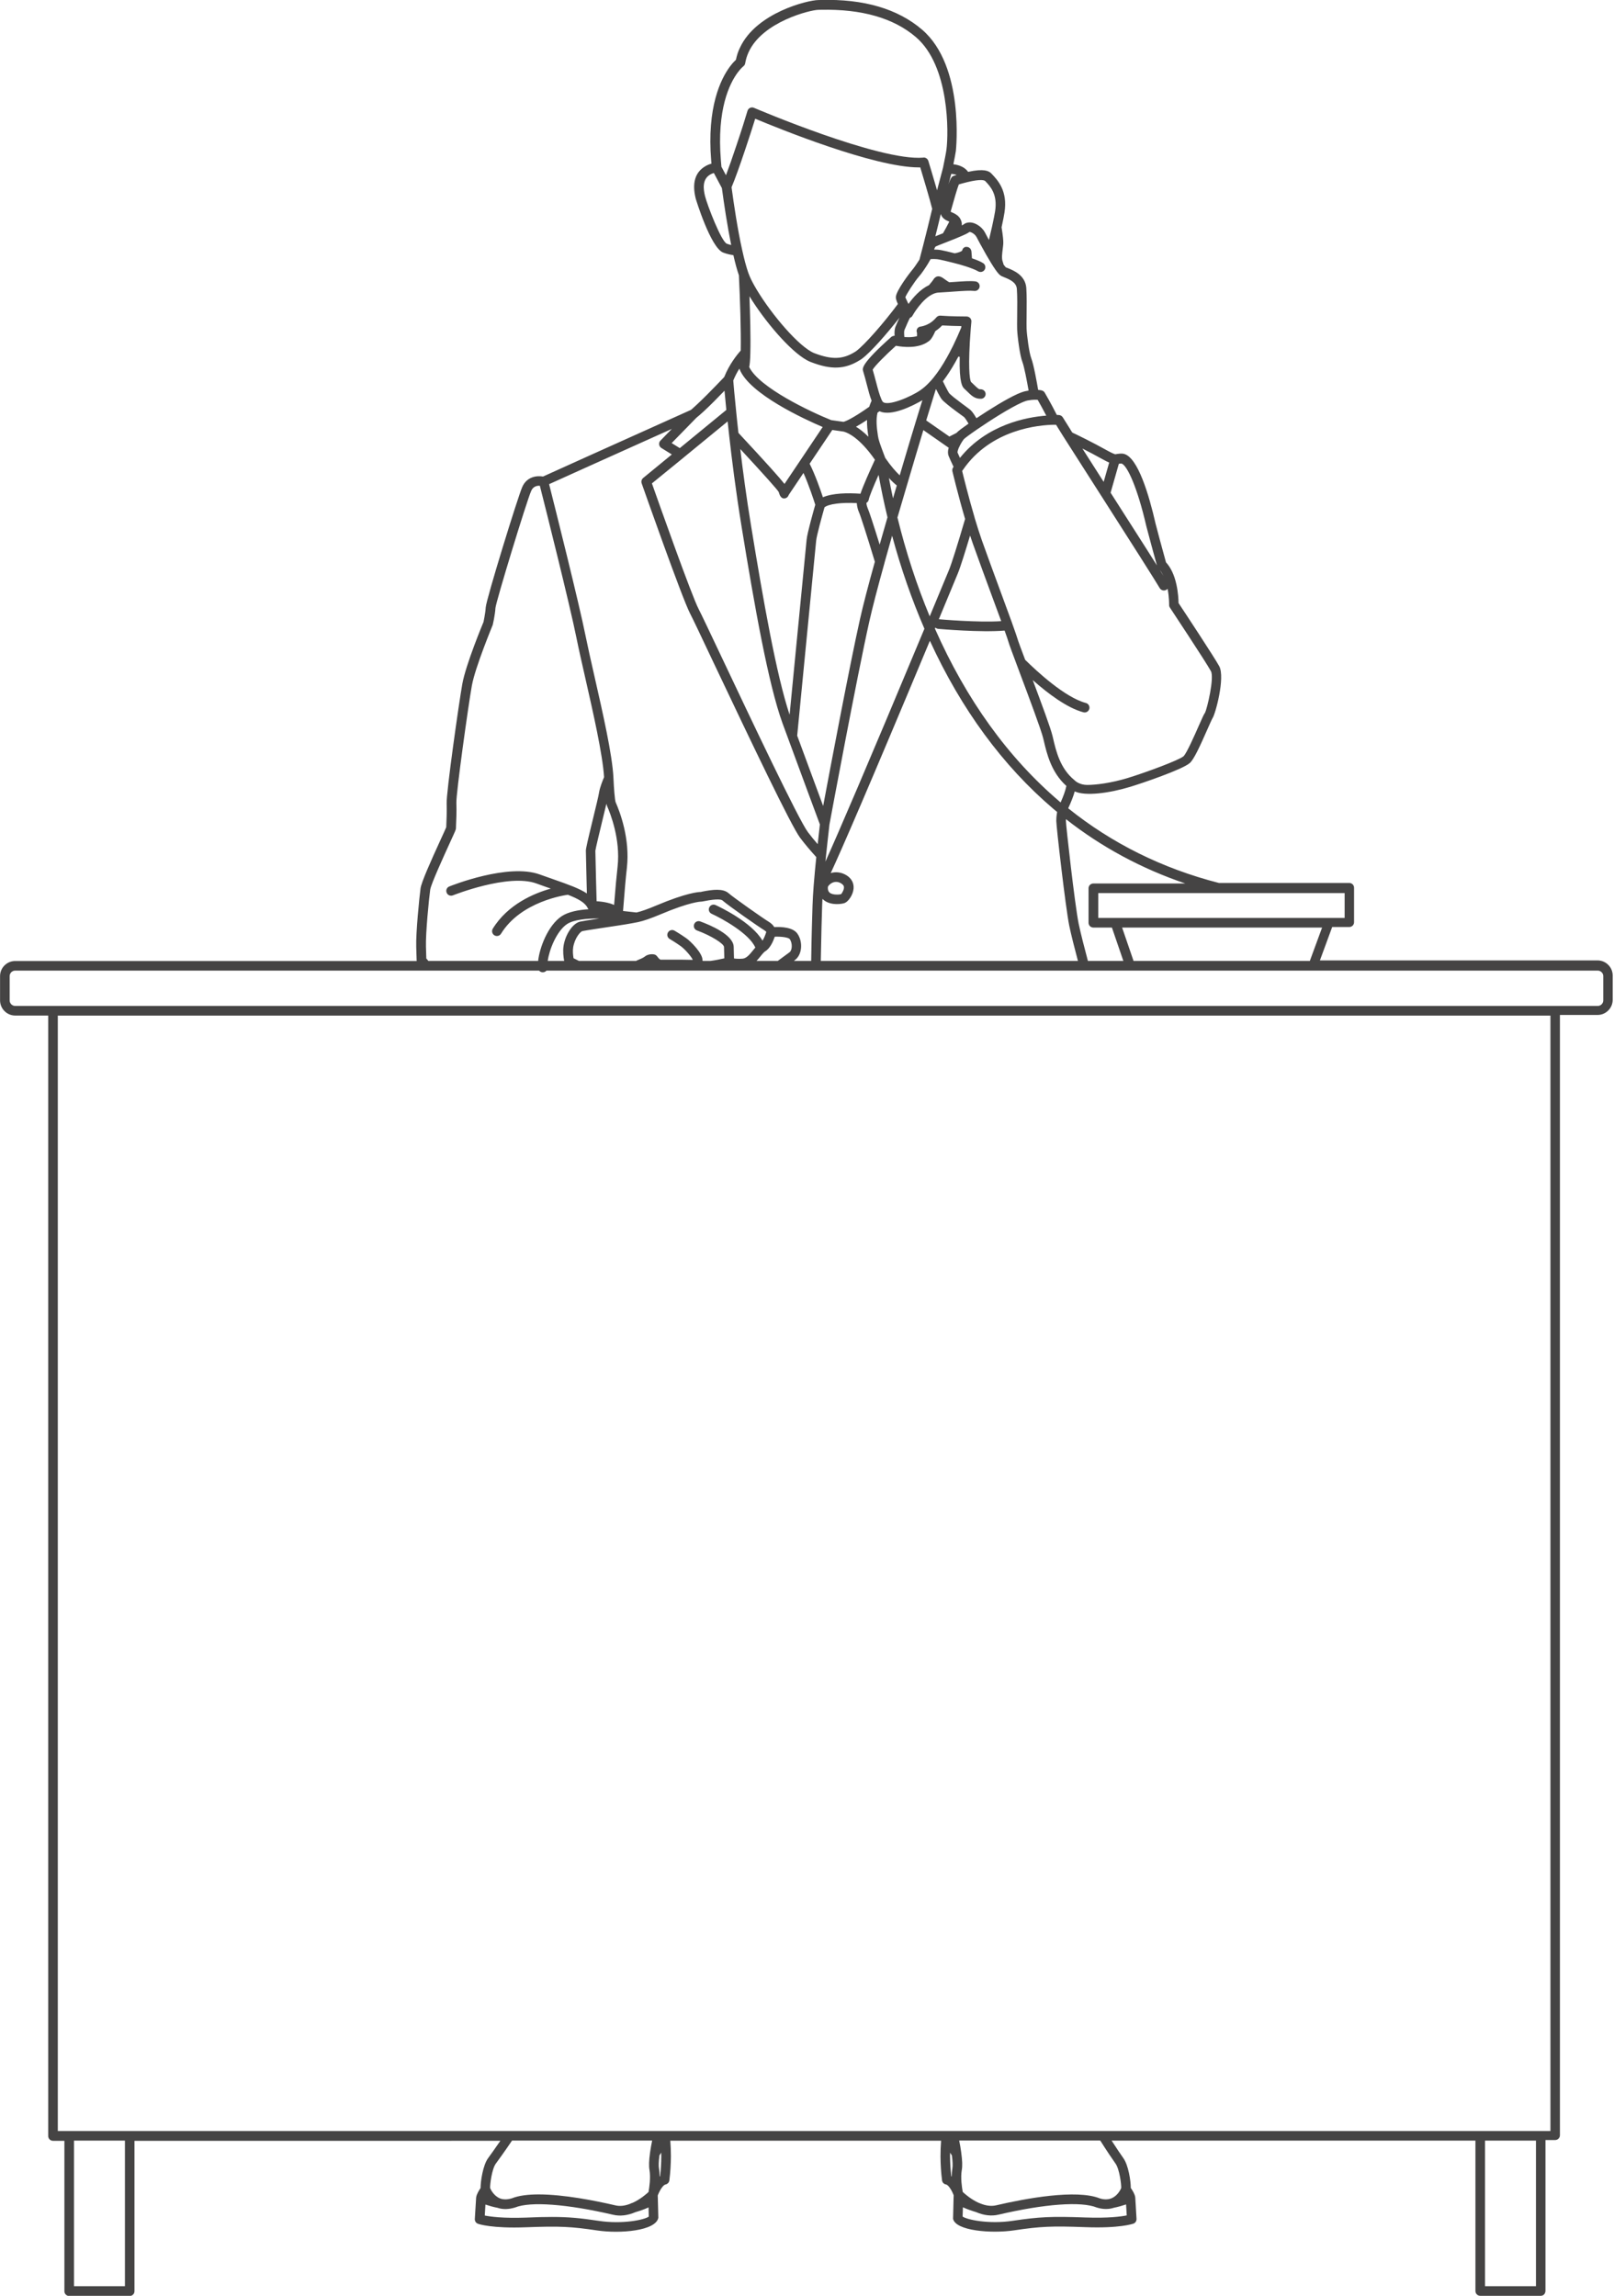 <?xml version="1.0" encoding="utf-8"?>
<!-- Generator: Adobe Illustrator 24.3.0, SVG Export Plug-In . SVG Version: 6.00 Build 0)  -->
<svg class="svg_flow_ico1" version="1.1" id="レイヤー_1" xmlns="http://www.w3.org/2000/svg" xmlns:xlink="http://www.w3.org/1999/xlink" x="0px"
	 y="0px" viewBox="0 0 272.21 387.16" style="enable-background:new 0 0 272.21 387.16;" xml:space="preserve">
<style type="text/css">
	.st0{fill:#454444;}
</style>
<g id="path_11_">
	<path class="st0" d="M259.86,387.16h-10.21c-0.45,0-0.81-0.36-0.81-0.81v-25.36h-61.36c0.85,1.32,1.62,2.45,1.97,2.94
		c0.87,1.2,1.27,3.89,1.26,5.04c0.31,0.44,0.69,1.07,0.75,1.56c0,0.03,0,0.05,0.01,0.08l0.21,3.57c0.02,0.36-0.19,0.69-0.53,0.81
		c-0.09,0.03-2.3,0.82-8.16,0.59c-5.63-0.21-7.53-0.12-11.95,0.54c-3.83,0.57-9.88,0.09-10.3-1.95l0.08-3.35c0,0,0,0,0-0.01
		l0.02-0.6c-0.3-0.83-0.89-1.76-1.3-1.83c-0.35-0.06-0.62-0.34-0.66-0.7c-0.17-1.32-0.25-2.67-0.26-4.02c0-0.89,0.03-1.78,0.1-2.66
		h-45.67c0.07,0.86,0.1,1.76,0.1,2.66c-0.01,1.35-0.09,2.7-0.26,4.03c-0.04,0.35-0.31,0.63-0.66,0.7c-0.31,0.06-0.85,0.71-1.3,1.84
		l0.02,0.59c0,0,0,0,0,0.01l0.08,3.17c-0.42,2.22-6.47,2.71-10.31,2.14c-4.42-0.66-6.32-0.75-11.95-0.54
		c-5.86,0.23-8.07-0.55-8.16-0.59c-0.34-0.12-0.55-0.45-0.53-0.81l0.22-3.58c0-0.04,0.01-0.09,0.02-0.13
		c0.09-0.49,0.44-1.08,0.73-1.5c0-1.15,0.4-3.84,1.26-5.03c0.34-0.46,1.15-1.59,2.08-2.94H22.68v25.36c0,0.45-0.36,0.81-0.81,0.81
		H11.67c-0.45,0-0.81-0.36-0.81-0.81v-25.36H8.94c-0.45,0-0.81-0.36-0.81-0.81V171.26H2.57c-1.41,0-2.56-1.15-2.56-2.56v-4.09
		c0-1.41,1.15-2.55,2.56-2.55h67.71c0-0.03-0.01-0.07-0.01-0.1l-0.07-2.27c-0.08-2.37,0.53-8.41,0.73-9.89
		c0.16-1.08,1.71-4.54,3.42-8.28c0.45-0.98,0.8-1.74,0.91-2.02l0.01-0.27c0.03-0.73,0.11-2.43,0.06-3.73
		c-0.08-1.79,2.08-17.06,2.65-20.2c0.59-3.25,3.42-10.06,3.57-10.42l0,0c-0.01,0,0.31-1.4,0.37-2.45c0.09-1.38,5.41-18.61,6.16-20.3
		c0.77-1.77,2.48-1.95,3.51-1.77c0.91-0.42,3.74-1.69,7.19-3.25l10.25-4.61c4.04-1.81,7.24-3.25,7.51-3.38c0.01,0,0.01,0,0.01-0.01
		c0.47-0.4,1.44-1.29,2.7-2.55c1.07-1.07,2.12-2.17,2.81-2.89l0.09-0.1c0.83-2.11,2.16-3.76,2.78-4.46
		c0.06-3.31-0.12-8.81-0.31-12.68c-0.32-0.93-0.63-2.06-0.93-3.4c-0.5-0.07-1.1-0.2-1.71-0.43c-2.13-0.8-4.63-9.05-4.65-9.13
		c-0.64-2.61-0.09-4.42,1.61-5.43c0.34-0.2,0.7-0.35,1.05-0.44l-0.04-0.46c-0.76-9.11,1.64-13.86,3.14-15.89
		c0.43-0.58,0.8-0.95,1.03-1.17c0.14-0.7,0.35-1.36,0.64-1.96l0,0c0.01-0.02,0.02-0.04,0.03-0.06c2.75-5.95,11.53-8.05,13.21-8.05
		l0.42-0.01c7.26-0.21,13,1.5,17.07,4.98c7.24,6.17,5.74,20.34,5.72,20.48c-0.07,0.46-0.22,1.27-0.42,2.24
		c1.13,0.14,1.98,0.57,2.49,1.28c2.67-0.58,3.49-0.16,3.91,0.27c1.06,1.11,2.8,2.91,2.22,6.59c-0.07,0.49-0.24,1.35-0.49,2.49
		c0.22,1.36,0.32,2.29,0.29,2.76c-0.02,0.29-0.06,0.6-0.1,0.92c-0.09,0.72-0.2,1.54-0.01,2.08c0.06,0.16,0.11,0.33,0.16,0.53
		c0.27,0.37,0.37,0.46,0.39,0.47c0.04,0.01,0.17,0.06,0.31,0.12c0.96,0.39,2.96,1.19,3.13,3.34c0.09,1.26,0.07,3.21,0.05,4.78
		c-0.01,0.91-0.02,1.69,0,2.1c0.04,1.11,0.44,4.12,0.79,5c0.41,1.05,0.96,4.14,1.16,5.32c0.35,0.03,0.56,0.08,0.6,0.09
		c0.21,0.05,0.4,0.19,0.51,0.38c0.05,0.08,1.15,1.98,1.9,3.49c0.02,0.03,0.04,0.06,0.05,0.09c0.03,0.06,0.06,0.11,0.08,0.17
		c0.2,0.01,0.33,0.01,0.37,0.02c0.25,0.02,0.49,0.15,0.64,0.38l1.27,2.03c0.01,0.02,0.02,0.04,0.03,0.06c0,0.01,0.01,0.02,0.01,0.02
		l0.3,0.47c0.73,0.34,3.21,1.53,5.99,3.08c0.66,0.36,1.04,0.52,1.23,0.58c0.7-0.12,1.17-0.17,1.55-0.05
		c2.29,0.67,4.14,6.78,5.28,11.78c0.14,0.61,1.17,4.4,1.75,6.49c0.81,0.88,1.4,2.13,1.75,3.71c0.31,1.38,0.36,2.63,0.37,3.16
		c0.93,1.4,6.07,9.19,6.86,10.65c1.03,1.91-0.66,8.13-1.14,8.78c-0.1,0.15-0.49,1.05-0.84,1.83c-1.26,2.86-2.28,5.1-2.99,5.72
		c-1.25,1.1-8.16,3.44-10.01,4c-3.62,1.1-7.61,1.61-9.39,0.78c-0.22,0.79-0.58,1.72-1.1,2.85c7.37,5.92,15.91,10.16,25.41,12.59
		h21.99c0.45,0,0.81,0.36,0.81,0.81v5.81c0,0.45-0.36,0.81-0.81,0.81h-2.88l-2.07,5.63h46.82c1.41,0,2.56,1.15,2.56,2.55v4.09
		c0,1.41-1.15,2.56-2.56,2.56h-6.34v188.92c0,0.45-0.36,0.81-0.81,0.81h-1.63v25.36C260.67,386.8,260.31,387.16,259.86,387.16z
		 M250.46,385.54h8.59v-24.55h-8.59V385.54z M12.48,385.54h8.59v-24.55h-8.59V385.54z M162.35,373.79c0.69,0.53,4.42,1.33,8.45,0.72
		c4.5-0.67,6.56-0.77,12.26-0.56c3.87,0.14,6.03-0.16,6.97-0.35l-0.11-1.85c-0.6,0.2-1.37,0.43-2.05,0.56
		c-0.89,0.29-1.86,0.28-2.9-0.04c-2.63-1.07-8.81-0.61-16.59,1.21c-1.17,0.27-2.44,0.13-3.76-0.44c-0.58-0.17-1.44-0.45-2.22-0.81
		L162.35,373.79z M93.09,373.86c2.81,0,4.76,0.19,7.89,0.66c4.03,0.61,7.76-0.19,8.44-0.72l-0.04-1.55
		c-0.75,0.35-1.58,0.62-2.14,0.78c-0.01,0-0.03,0.01-0.04,0.01c-1.35,0.58-2.62,0.73-3.8,0.45c-7.78-1.81-13.95-2.27-16.51-1.23
		c-1.11,0.34-2.09,0.36-2.97,0.06c-0.68-0.12-1.45-0.35-2.05-0.55l-0.11,1.85c0.94,0.19,3.1,0.49,6.97,0.35
		C90.45,373.89,91.85,373.86,93.09,373.86z M90.85,370.06c4.21,0,9.52,1.05,12.91,1.84c0.77,0.19,1.62,0.1,2.55-0.27
		c0.06-0.04,0.12-0.07,0.19-0.09c0.01,0,0.1-0.03,0.15-0.05c0.01,0,0.03-0.01,0.04-0.01c1.29-0.58,2.32-1.48,2.69-1.83
		c0.13-0.77,0.38-2.4,0.16-3.7c-0.12-0.66-0.09-1.63,0.09-2.89c0-0.01,0-0.02,0-0.03c0.1-0.71,0.23-1.42,0.36-2.05H86.36
		c-1.19,1.76-2.32,3.32-2.74,3.89c-0.67,0.92-0.99,3.52-0.96,4.12c0.12,0.28,0.65,1.36,1.71,1.76c0.01,0,0.01,0.01,0.02,0.01
		c0.55,0.19,1.21,0.18,1.93-0.04C87.49,370.25,89.08,370.06,90.85,370.06z M165.08,371.49c0.04,0.01,0.08,0.02,0.12,0.04
		c1.01,0.44,1.96,0.56,2.8,0.37c4.83-1.13,13.53-2.77,17.51-1.16c0.65,0.2,1.3,0.21,1.86,0.01c0.01,0,0.01,0,0.02-0.01
		c1.03-0.38,1.55-1.39,1.71-1.75c0.03-0.59-0.29-3.2-0.96-4.13c-0.44-0.61-1.5-2.18-2.58-3.89h-23.79c0.13,0.63,0.26,1.34,0.35,2.05
		c0,0.01,0,0.02,0,0.03c0.18,1.26,0.21,2.24,0.09,2.89c-0.23,1.31,0.03,2.98,0.16,3.7C162.78,370.03,163.81,370.92,165.08,371.49z
		 M160.43,366.99c0.03,0.01,0.06,0.03,0.08,0.05c0.01-0.46,0.04-0.92,0.11-1.36c0.08-0.45,0.05-1.23-0.08-2.2
		c-0.1-0.15-0.21-0.3-0.3-0.46c0,0.21-0.01,0.42-0.01,0.63C160.25,364.77,160.31,365.89,160.43,366.99z M111.22,363.48
		c-0.13,0.98-0.16,1.75-0.08,2.2c0.08,0.44,0.11,0.91,0.12,1.36c0.03-0.02,0.05-0.03,0.08-0.05c0.12-1.11,0.19-2.23,0.19-3.35
		c0-0.21,0-0.42-0.01-0.63C111.43,363.17,111.32,363.33,111.22,363.48z M259.86,359.37h1.63v-188.1H9.75v188.1h76.18
		c0.01,0,0.01,0,0.02,0h25.04c0.01,0,0.02,0,0.03,0h0.87c0.01,0,0.02,0,0.04,0h0.22c0.01,0,0.01,0,0.02,0h47.43
		c0.01,0,0.01,0,0.02,0h0.23c0.01,0,0.03,0,0.04,0h0.88c0.01,0,0.02,0,0.03,0h25.21c0.01,0,0.02,0,0.03,0H259.86z M262.3,169.64
		h7.16c0.52,0,0.94-0.42,0.94-0.94v-4.09c0-0.51-0.42-0.93-0.94-0.93h-47.96c-0.01,0-0.02,0-0.04,0h-30.84c-0.01,0-0.02,0-0.04,0
		h-7.7c-0.01,0-0.02,0-0.03,0H92.17c-0.09,0.1-0.2,0.18-0.33,0.23c-0.34,0.11-0.71,0.03-0.91-0.23H2.57c-0.52,0-0.94,0.42-0.94,0.93
		v4.09c0,0.52,0.42,0.94,0.94,0.94H262.3z M191.18,162.05h29.73l2.07-5.63h-33.73L191.18,162.05z M183.48,162.05h5.98l-1.93-5.63
		h-3.13c-0.45,0-0.81-0.36-0.81-0.81v-5.81c0-0.45,0.36-0.81,0.81-0.81h15.51c-7.38-2.5-14.13-6.14-20.13-10.85
		c-0.01,0.12-0.01,0.21-0.01,0.29c0.01,0.78,1.5,14.13,2.15,17.33C182.25,157.35,182.92,159.95,183.48,162.05z M138.43,162.05h43.37
		c-0.54-2.04-1.16-4.45-1.47-5.97c-0.62-3.06-2.18-16.72-2.18-17.63c0-0.29,0-0.69,0.14-1.52l-0.65-0.54
		c-8.51-7.25-15.51-16.77-20.81-28.33c-10.52,25.19-14.86,35.16-16.72,39.17c0.87-0.26,1.8-0.14,2.63,0.36l0,0
		c0.86,0.52,1.3,1.33,1.22,2.26c-0.09,1.07-0.88,2.19-1.5,2.43c-0.4,0.16-2.21,0.47-3.43-0.42c-0.1-0.08-0.21-0.17-0.32-0.27
		c-0.02,0.39-0.04,0.76-0.05,1.09C138.61,154.26,138.5,157.83,138.43,162.05z M133.9,162.05h2.91c0.06-4.24,0.18-7.84,0.23-9.41
		c0.02-0.9,0.1-2.05,0.19-3.29c0.12-1.55,0.28-3.24,0.44-4.81c-1.07-1.18-1.98-2.27-2.72-3.25c-1.53-2.04-8.11-15.85-14.73-29.81
		c-1.92-4.07-3.44-7.28-3.83-8.01c-1.38-2.65-7.89-21.17-8.17-21.96c-0.11-0.32-0.01-0.68,0.25-0.9l4.84-3.97l-1.76-1.09
		c-0.21-0.13-0.35-0.35-0.38-0.59c-0.03-0.25,0.05-0.49,0.22-0.66l1.92-1.97c-1.08,0.48-2.31,1.04-3.63,1.63l-10.25,4.61
		c-3.08,1.39-5.66,2.55-6.82,3.08c0.89,3.51,5.06,20.12,6.16,25.63c0.37,1.83,0.9,4.18,1.48,6.73c1.41,6.21,3.02,13.25,3.21,17.15
		c0,0.01,0,0.01,0,0.02c0.07,1.68,0.23,3.72,0.37,4.1c0.75,1.7,2.44,6.17,1.9,11.05c-0.19,1.64-0.4,4.03-0.65,7.3l2.27,0.25
		c0.8-0.18,1.92-0.58,3.34-1.18c5.14-2.17,7.15-2.28,7.5-2.28c0,0,0.11-0.03,0.25-0.06c1.75-0.35,3.49-0.56,4.43,0.26
		c0.85,0.75,5.94,4.33,6.79,4.83c0.44,0.27,0.74,0.58,0.92,0.89c1.17-0.06,3.18,0.02,3.92,1.13c0.97,1.41,0.76,3.56-0.42,4.42
		L133.9,162.05z M127.59,162.05h3.58l2-1.47c0.43-0.31,0.53-1.48,0.03-2.2c-0.2-0.29-1.34-0.46-2.53-0.42
		c-0.26,0.76-0.79,2-1.64,2.48c-0.03,0.02-0.08,0.06-0.15,0.12c-0.01,0.01-0.02,0.02-0.03,0.03c-0.2,0.19-0.38,0.42-0.58,0.67
		C128.06,161.51,127.84,161.79,127.59,162.05z M118.57,162.05h1.22c0,0,0,0,0.01,0c0.8-0.1,1.75-0.3,2.36-0.44
		c-0.01-0.43-0.02-1.07-0.05-1.91c-0.02-0.58-2.24-1.94-4.56-2.79c-0.42-0.15-0.64-0.62-0.48-1.04c0.15-0.42,0.62-0.64,1.04-0.48
		c1.67,0.61,5.56,2.25,5.63,4.26c0.03,0.88,0.04,1.54,0.05,1.98c0.31,0.05,0.78,0.09,1.44,0.04c0.68-0.05,1.24-0.75,1.78-1.42
		c0.13-0.16,0.25-0.31,0.38-0.45c-1.01-2.36-5.59-4.89-7.37-5.7c-0.41-0.19-0.59-0.67-0.4-1.07c0.19-0.41,0.66-0.59,1.07-0.4
		c0.68,0.31,6.08,2.86,7.91,6c0.25-0.39,0.49-0.97,0.64-1.48c-0.03-0.03-0.13-0.15-0.37-0.3c-0.84-0.5-6.03-4.12-7.02-5
		c-0.17-0.15-0.8-0.33-3.04,0.11c-0.29,0.06-0.5,0.09-0.57,0.09c-0.07,0-1.83,0.02-6.86,2.15c-1.59,0.67-2.86,1.11-3.77,1.3
		c0,0,0,0,0,0c-0.1,0.02-1.4,0.29-3.29,0.57c-2.31,0.35-5.74,0.86-6.11,0.95c-0.33,0.09-1.28,1.16-1.54,2.73
		c-0.1,0.63-0.03,1.3,0.06,1.84l0.92,0.46l9.63,0c0.06-0.05,0.13-0.08,0.2-0.11c0.45-0.17,1.04-0.44,1.2-0.58
		c0.68-0.58,1.55-0.43,1.64-0.41c0.21,0.04,0.4,0.17,0.52,0.34c0.16,0.24,0.43,0.51,0.55,0.55c0.14,0.01,0.73,0,1.5,0
		c1.19-0.01,2.75-0.01,3.95,0.03c-0.14-0.4-1.23-1.75-2.05-2.33c-0.92-0.65-1.83-1.19-1.84-1.19c-0.39-0.23-0.52-0.72-0.29-1.11
		c0.23-0.39,0.72-0.52,1.11-0.29c0,0,0.98,0.57,1.96,1.26c0.8,0.56,2.75,2.54,2.75,3.68c0,0.04,0,0.07,0,0.11
		C118.5,162.04,118.54,162.04,118.57,162.05z M92.38,162.05h2.77c-0.13-0.7-0.24-1.65-0.1-2.56c0.32-1.95,1.55-3.76,2.75-4.06
		c0.28-0.07,1.47-0.26,3.26-0.53c-1.98-0.03-4.3,0.17-5.45,0.95C93.85,157.05,92.61,160.24,92.38,162.05z M72.25,162.05h18.51
		c0.23-2.18,1.62-5.96,3.95-7.53c1.13-0.76,2.86-1.08,4.55-1.19c-0.04-0.04-0.07-0.08-0.1-0.12c-0.02-0.03-0.04-0.06-0.05-0.1
		c-0.45-0.9-1.57-1.53-3.33-2.22c-0.48,0.06-7.92,1.11-11.28,6.57c-0.23,0.38-0.73,0.5-1.12,0.27c-0.38-0.24-0.5-0.73-0.27-1.12
		c2.53-4.1,6.93-5.96,9.79-6.76c0,0,0,0-0.01,0c-0.74-0.26-1.55-0.54-2.41-0.86c-4.75-1.73-14.01,1.97-14.1,2
		c-0.41,0.16-0.89-0.03-1.05-0.45c-0.17-0.42,0.03-0.89,0.45-1.05c0.4-0.16,9.93-3.96,15.26-2.02c0.86,0.31,1.66,0.59,2.4,0.85
		c2.45,0.86,4.28,1.51,5.54,2.35l-0.06-2.4c-0.05-2.24-0.11-4.52-0.11-4.82c0-0.36,0.28-1.59,1.2-5.37
		c0.45-1.84,0.95-3.92,1.01-4.35c0.13-0.92,0.66-2.2,0.86-2.67c-0.23-3.8-1.85-10.93-3.16-16.69c-0.58-2.56-1.12-4.93-1.49-6.77
		c-1.11-5.54-5.37-22.51-6.18-25.68c-0.45-0.04-1.13,0.09-1.46,0.86c-0.78,1.77-5.91,18.57-6.03,19.75
		c-0.07,1.21-0.44,2.77-0.45,2.83c-0.07,0.2-2.95,7.12-3.52,10.22c-0.59,3.23-2.69,18.29-2.62,19.84c0.06,1.38-0.03,3.13-0.06,3.88
		l-0.01,0.34c0,0.25,0,0.25-1.05,2.54c-1.02,2.24-3.15,6.9-3.29,7.84c-0.22,1.54-0.79,7.42-0.72,9.61l0.06,2L72.25,162.05z
		 M224.16,154.8h2.62v-4.19h-21.26c-0.01,0-0.02,0-0.03,0h-20.26v4.19h2.88c0.01,0,0.02,0,0.04,0h35.98
		C224.13,154.8,224.14,154.8,224.16,154.8z M100.62,151.98c1.34,0.09,2.29,0.33,2.95,0.63c0.22-2.83,0.42-4.95,0.59-6.46
		c0.51-4.61-1.22-8.98-1.77-10.21c-0.04-0.1-0.08-0.23-0.12-0.39c-0.18,0.74-0.41,1.72-0.7,2.91c-0.47,1.95-1.12,4.63-1.16,5.02
		c0,0.26,0.06,2.53,0.11,4.75l0.09,3.34C100.61,151.72,100.61,151.86,100.62,151.98z M141.02,148.72c-0.25,0-0.46,0.06-0.63,0.14
		c-0.48,0.22-0.73,0.58-0.76,0.7c-0.05,0.62,0.16,0.86,0.31,0.99c0.53,0.42,1.65,0.32,1.92,0.24c0.06-0.07,0.5-0.67,0.48-1.17
		c-0.01-0.17-0.07-0.39-0.45-0.63h0C141.58,148.79,141.28,148.72,141.02,148.72z M139.87,139.23l-0.31,2.77
		c-0.08,0.7-0.16,1.5-0.25,2.35c-0.03,0.31-0.06,0.63-0.1,0.95c2.13-4.72,6.74-15.4,16.7-39.27c-2.14-4.94-3.97-10.2-5.45-15.69
		c-0.44,1.55-0.87,3.08-1.28,4.55c0,0.02-0.01,0.04-0.01,0.06c-1.13,4.06-2.04,7.55-2.55,9.83c-2.06,9.18-6.53,33.16-6.73,34.27
		l-0.01,0.07C139.88,139.15,139.88,139.19,139.87,139.23z M109.95,81.52c1.1,3.12,6.68,18.9,7.89,21.21
		c0.4,0.76,1.85,3.82,3.86,8.07c4.86,10.27,12.99,27.45,14.56,29.53c0.47,0.63,1.03,1.31,1.65,2.03c0.02-0.18,0.04-0.36,0.06-0.54
		l0.31-2.79c-0.48-1.28-3.24-8.73-5.39-14.58c0-0.01-0.01-0.02-0.01-0.03l-0.9-2.44c-2.38-6.54-4.73-19.78-6.9-33.12
		c-0.99-6.06-1.69-11.73-2.1-15.41c-0.1-0.84-0.18-1.63-0.26-2.38l-7.45,6.11c-0.01,0.01-0.02,0.02-0.03,0.03L109.95,81.52z
		 M134.45,124.06c1.5,4.09,3.29,8.91,4.38,11.86c1.3-6.95,4.54-24.06,6.21-31.5c0.51-2.29,1.38-5.64,2.51-9.69
		c-1.43-4.72-2.42-7.78-2.7-8.41c-0.18-0.4-0.3-0.9-0.35-1.48c-2.65-0.13-4.71,0.14-5.44,0.71c-0.41,1.44-1.32,4.72-1.41,5.63
		c-0.06,0.6-0.88,9.05-1.73,17.75L134.45,124.06z M157.68,106.01c5.28,11.96,12.34,21.77,21,29.14l0.2,0.17
		c0.4-0.9,0.8-1.92,0.97-2.78c-2.56-2.29-3.31-5.49-3.81-7.63l-0.11-0.45c-0.3-1.28-2.38-6.84-3.9-10.89
		c-1.18-3.16-1.86-4.96-1.98-5.42c-0.06-0.24-0.29-0.89-0.62-1.81c-4,0.34-10.88-0.26-11.19-0.29c-0.19-0.02-0.36-0.1-0.49-0.22
		L157.68,106.01z M181.3,131.65c0.05,0.05,0.79,0.72,2.06,0.72c1.45,0,4-0.31,6.84-1.17c3.1-0.95,8.66-3.01,9.41-3.67
		c0.5-0.44,1.91-3.63,2.58-5.16c0.64-1.45,0.86-1.93,1.03-2.15c0.38-0.71,1.6-5.95,1.01-7.03c-0.81-1.51-6.86-10.63-6.92-10.73
		c-0.09-0.14-0.14-0.3-0.13-0.47c0-0.01,0.02-1.26-0.26-2.7c-0.06,0.07-0.13,0.13-0.22,0.18c-0.39,0.22-0.88,0.09-1.11-0.3
		c-0.24-0.42-1.51-2.45-3.49-5.57c-1.75-2.75-3.95-6.2-6.11-9.58l-0.24-0.38c0,0,0-0.01-0.01-0.01h0l-6.1-9.55
		c0-0.01-0.01-0.01-0.01-0.02l-0.43-0.67c-0.01-0.02-0.02-0.04-0.03-0.06c-0.01-0.01-0.02-0.03-0.03-0.04l-1.03-1.66
		c-0.1,0-0.21,0-0.34,0c-0.01,0-0.03,0-0.04,0c-2.42,0.04-10.59,0.7-15.32,7.6c-0.05,0.07-0.1,0.13-0.14,0.19
		c0.26,1.06,1.1,4.46,2.1,7.85c0.01,0.02,0.01,0.04,0.01,0.06c0.39,1.3,0.8,2.6,1.21,3.77c0.82,2.32,2.12,5.85,3.3,9.05
		c0.69,1.87,1.34,3.64,1.83,4.99c0,0.01,0.01,0.02,0.01,0.04c0.48,1.35,0.79,2.23,0.87,2.52c0.08,0.31,0.62,1.77,1.3,3.57
		c2,1.97,6.73,6.35,10.24,7.28c0.43,0.11,0.69,0.56,0.58,0.99c-0.12,0.44-0.56,0.69-0.99,0.58c-2.76-0.73-6.01-3.18-8.55-5.43
		c1.47,3.93,3.04,8.17,3.32,9.37l0.11,0.46c0.5,2.15,1.19,5.09,3.61,7.05C181.26,131.6,181.28,131.63,181.3,131.65z M124.85,75.72
		c0.42,3.51,1.02,8.07,1.81,12.88c2.07,12.67,4.28,25.24,6.51,31.93l1.14-11.75c0.85-8.7,1.67-17.16,1.73-17.76
		c0.11-1.16,1.16-4.85,1.46-5.9c-0.24-0.75-1.05-3.26-1.99-5.36l-2.48,3.69c-0.09,0.27-0.29,0.5-0.55,0.57
		c-0.76,0.2-0.99-0.53-1.15-1.06C131.08,82.54,128.9,80.09,124.85,75.72z M158.34,104.43c0.02,0,0.03,0,0.05,0
		c0.07,0.01,6.56,0.58,10.47,0.32c-0.44-1.21-0.95-2.58-1.48-4.01c-1.18-3.22-2.49-6.75-3.31-9.08c-0.15-0.44-0.31-0.89-0.46-1.35
		c-0.75,2.51-1.63,5.33-2.05,6.35c-0.16,0.4-1.07,2.59-2.43,5.86L158.34,104.43z M151.36,87.27c1.43,5.83,3.26,11.43,5.44,16.67
		l0.85-2.04c1.35-3.26,2.26-5.44,2.43-5.85c0.4-0.97,1.38-4.06,2.69-8.53c-1.19-4.03-2.13-8-2.14-8.04
		c-0.05-0.21-0.01-0.44,0.1-0.62c0.03-0.05,0.06-0.09,0.09-0.14l-0.07-0.15c-0.31-0.66-0.63-1.35-0.76-1.68
		c-0.15-0.37-0.15-0.83,0.01-1.39l-0.38-0.26c-0.01-0.01-0.02-0.01-0.03-0.02l-3.86-2.69c-0.73,2.41-1.7,5.67-2.75,9.24
		c0,0.01-0.01,0.02-0.01,0.03L151.36,87.27z M195.63,96.16c0.21,0.34,0.42,0.67,0.6,0.96C196.05,96.75,195.85,96.43,195.63,96.16z
		 M187.31,83.09c2.24,3.51,4.42,6.92,6.16,9.65c0.47,0.74,1.07,1.69,1.65,2.61c-0.27-0.99-1.6-5.84-1.78-6.59
		c-1.51-6.58-3.25-10.31-4.19-10.59c-0.08-0.02-0.28,0.02-0.45,0.04L187.31,83.09z M146.12,84.81c0.04,0.41,0.13,0.67,0.2,0.84
		c0.27,0.6,0.95,2.68,2.04,6.19c0.43-1.51,0.87-3.06,1.32-4.6c-0.57-2.38-1.08-4.77-1.5-7.16c-0.96,2.15-1.58,3.7-1.66,4.18
		C146.47,84.5,146.32,84.7,146.12,84.81z M149.92,80.61c0.21,1.14,0.44,2.29,0.69,3.43l0.64-2.17
		C150.81,81.52,150.37,81.1,149.92,80.61z M136.55,78.2c0.94,1.88,1.79,4.31,2.24,5.66c1.61-0.71,4.19-0.75,6.33-0.6
		c0.45-1.33,1.5-3.69,2.44-5.73c-2.61-3.74-4.58-4.54-5.16-4.71l-0.02-0.01c-0.04-0.01-0.09-0.02-0.13-0.03l-1.88-0.27L136.55,78.2z
		 M124.54,73c4.98,5.35,6.96,7.58,7.77,8.61l2.62-3.9c0-0.01,0.01-0.02,0.02-0.03l3.8-5.67c-3.02-1.29-12.35-5.55-14.01-9.74
		c0,0,0,0,0,0c-0.02-0.04-0.03-0.08-0.04-0.11c-0.37,0.59-0.73,1.27-1.03,2.01c0.05,0.67,0.21,2.55,0.49,5.22c0,0.01,0,0.01,0,0.02
		C124.27,70.49,124.39,71.7,124.54,73z M182.55,75.64l3.59,5.62l0.93-3.25c-0.29-0.13-0.62-0.29-1-0.5
		C184.78,76.79,183.56,76.15,182.55,75.64z M149.3,77.22c0.96,1.4,1.79,2.32,2.44,2.94c1.08-3.67,2.06-6.92,2.74-9.15
		c0-0.01,0.01-0.02,0.01-0.03c0.22-0.75,0.65-2.11,1.08-3.49c-1.48,0.86-5.22,2.81-7.23,1.86c-0.11,0.08-0.22,0.16-0.34,0.24
		c-0.27,1.14-0.17,2.36,0.07,3.92c0.1,0.7,0.39,1.46,0.86,2.73L149.3,77.22z M161.7,75.52c-0.24,0.58-0.21,0.79-0.21,0.79
		c0.08,0.18,0.23,0.52,0.41,0.91c4.53-5.64,11.25-6.88,14.56-7.13c-0.52-1.01-1.14-2.12-1.45-2.66c-0.14-0.02-0.34-0.02-0.56-0.02
		c-0.3,0.01-0.66,0.04-1.07,0.12c-0.16,0.02-0.46,0.1-1.08,0.37c-1.94,0.87-5.21,2.94-7.41,4.45c-0.01,0-0.01,0.01-0.02,0.01
		c-1.44,0.99-2.18,1.56-2.31,1.7c-0.28,0.36-0.61,0.9-0.84,1.44C161.7,75.5,161.7,75.51,161.7,75.52z M113.28,74.72l1.37,0.85
		l7.85-6.44c-0.13-1.3-0.23-2.39-0.31-3.24c-0.54,0.56-1.16,1.2-1.78,1.82c-1.28,1.28-2.28,2.2-2.96,2.74L113.28,74.72z
		 M144.37,71.96c0.6,0.37,1.31,0.91,2.09,1.69c-0.16-1.04-0.26-1.96-0.23-2.83C145.47,71.32,144.87,71.69,144.37,71.96z
		 M156.21,70.9l3.91,2.72l1.21-0.62c0.01-0.01,0.02-0.02,0.03-0.03c0.21-0.26,1.17-0.96,1.99-1.53c-0.54-0.93-0.76-1.11-0.77-1.12
		l-0.24-0.17c-0.57-0.42-1.67-1.21-2.48-1.87c-0.6-0.49-0.9-0.77-1.07-1c-0.13-0.18-0.36-0.54-0.92-1.65
		c-0.02,0.02-0.03,0.03-0.05,0.05l-0.43,1.38C156.98,68.43,156.51,69.9,156.21,70.9z M140.19,70.85l2.07,0.29
		c0.37-0.1,1.5-0.54,4.34-2.54c0.11-0.34,0.24-0.68,0.4-1.03c-0.3-0.76-0.54-1.68-0.81-2.73c-0.18-0.71-0.38-1.47-0.62-2.25
		c-0.14-0.45-0.37-1.21,4.76-5.78c0.15-0.13,0.4-0.18,0.55-0.2c-0.04-0.58-0.02-1.13,0.18-1.59c0.24-0.57,0.45-1.05,0.64-1.44
		c-2.18,2.78-4.85,5.82-6.33,6.92c-0.02,0.01-0.04,0.03-0.06,0.04c-0.1,0.08-0.2,0.14-0.29,0.19c-2.49,1.56-4.81,1.66-8.23,0.34
		c-0.2-0.07-0.42-0.17-0.65-0.3c-0.02-0.01-0.04-0.02-0.06-0.03c-2.9-1.6-7.14-6.64-9.68-10.78c0.11,2.91,0.22,6.86,0.15,9.48
		c0,0.03,0,0.05,0,0.08c-0.03,1.32-0.11,1.99-0.19,2.38C128.05,65.38,136.77,69.48,140.19,70.85z M159.02,64.3
		c0.74,1.5,0.99,1.91,1.07,2.02c0.03,0.04,0.18,0.2,0.79,0.7c0.79,0.63,1.86,1.41,2.41,1.82l0.25,0.19c0.22,0.16,0.55,0.49,1.14,1.5
		c2.28-1.53,5.11-3.28,6.95-4.1c0.62-0.27,1.09-0.43,1.46-0.49c0.13-0.03,0.26-0.05,0.39-0.07c-0.29-1.67-0.75-4.05-1.03-4.78
		c-0.46-1.15-0.86-4.45-0.9-5.53c-0.02-0.43-0.01-1.24,0-2.19c0.02-1.54,0.04-3.46-0.05-4.64c-0.08-1.06-1.05-1.54-2.12-1.97
		c-0.18-0.07-0.33-0.13-0.45-0.19c-0.3-0.14-0.59-0.44-1.05-1.1c-0.01-0.02-0.03-0.04-0.04-0.06c-0.43-0.62-0.96-1.49-1.45-2.35
		c0,0,0-0.01-0.01-0.01c-0.77-1.35-1.48-2.68-1.69-3.09c-0.3-0.56-1.05-0.91-1.21-0.83c-0.24,0.19-0.66,0.41-1.94,0.94
		c-0.01,0-0.01,0.01-0.02,0.01c-0.39,0.17-0.83,0.34-1.27,0.51l-0.73,0.29c-0.7,0.27-1.56,0.61-1.76,0.72c0,0-0.04,0.07-0.11,0.22
		c-0.01,0.02-0.02,0.05-0.03,0.07c-0.03,0.06-0.06,0.12-0.08,0.19c0.38,0,0.8,0.03,1.22,0.11c0.39,0.07,1.26,0.27,2.27,0.53
		c0.71-0.13,1.15-0.34,1.24-0.45c0.07-0.4,0.41-0.7,0.82-0.63c0.41,0.02,0.72,0.38,0.75,0.79l0.09,1.13
		c0.88,0.3,1.46,0.55,1.87,0.81c0.38,0.23,0.5,0.73,0.27,1.11c-0.23,0.38-0.73,0.5-1.11,0.27c-0.49-0.29-1.39-0.61-2.03-0.82
		c-0.01,0-0.02-0.01-0.03-0.01c-0.68-0.22-1.4-0.42-2.09-0.59c-1.05-0.27-1.95-0.48-2.37-0.56c-0.53-0.11-1.11-0.09-1.49-0.07
		c-0.09,0.18-0.23,0.41-0.41,0.72c-0.01,0.02-0.03,0.05-0.04,0.07c-0.41,0.66-1.05,1.63-1.53,2.16c-0.72,0.83-2.11,2.96-2.28,3.49
		c0.02,0.01,0.1,0.25,0.38,0.81c0,0.01,0.01,0.02,0.01,0.03c0.05,0.09,0.1,0.18,0.14,0.28c0.74-1.04,1.97-2.48,3.45-3.16
		c0.41-0.47,0.69-0.84,0.75-0.95c0.1-0.19,0.37-0.45,0.58-0.51c0.51-0.15,0.92,0.15,1.4,0.5c0.21,0.15,0.47,0.34,0.7,0.46l0.76-0.05
		c1.54-0.11,2.76-0.2,3.64-0.1c0.45,0.05,0.77,0.45,0.72,0.89c-0.05,0.45-0.46,0.77-0.89,0.72c-0.74-0.08-1.89,0-3.35,0.1
		l-0.95,0.07c-0.01,0-0.02,0-0.03,0c-0.54,0.04-1.11,0.08-1.71,0.11c-0.25,0.01-0.51,0.07-0.81,0.19c-1.95,0.79-3.56,3.66-3.58,3.7
		c-0.02,0.03-0.04,0.07-0.06,0.1c0,0,0.01,0.01,0,0c0,0,0,0,0,0c0,0,0,0,0,0c-0.03,0.03-0.05,0.07-0.08,0.09c0,0,0,0,0,0
		c0,0,0,0,0,0c-0.08,0.07-0.17,0.13-0.28,0.17c-0.14,0.18-0.73,1.58-0.93,2.04c-0.1,0.24-0.07,0.72-0.02,1.21
		c0.46,0.03,1,0.04,1.52-0.03c0.22-0.03,0.42-0.07,0.61-0.12c0.02-0.44-0.01-0.59-0.01-0.6c-0.1-0.24-0.07-0.46,0.06-0.68
		c0.13-0.22,0.37-0.33,0.63-0.35c0,0,0.63-0.08,1.36-0.5c0,0,0.01,0,0.01,0c0.31-0.18,0.78-0.51,1.22-1.04
		c0.17-0.2,0.42-0.31,0.69-0.29c1.74,0.14,4.37,0.14,4.4,0.14c0.23,0,0.44,0.1,0.6,0.26c0.15,0.17,0.23,0.39,0.21,0.61l-0.11,1.24
		c0,0.01,0,0.02,0,0.03c-0.49,6.2-0.2,8.51,0.05,8.9l0.44,0.42c0.75,0.73,0.89,0.84,1.16,0.81c0.46,0.01,0.83,0.32,0.86,0.76
		c0.03,0.45-0.32,0.83-0.76,0.85c-1.05,0.03-1.6-0.5-2.38-1.27l-0.46-0.44c-0.28-0.27-0.87-0.83-0.77-5.37
		c-0.08,0-0.15-0.02-0.22-0.04c-0.17,0.32-0.34,0.64-0.52,0.95C160.42,62.31,159.72,63.39,159.02,64.3z M148.64,67.32
		c0.08,0.16,0.15,0.31,0.24,0.43c0.78,0.84,4.75-0.82,6.38-1.97c0.43-0.3,0.85-0.66,1.27-1.08c0.01-0.01,0.02-0.02,0.03-0.03
		c0.3-0.3,0.59-0.63,0.88-0.98c0.01-0.01,0.01-0.02,0.02-0.03c0.74-0.91,1.49-2.04,2.23-3.36c0.32-0.57,0.64-1.17,0.94-1.78
		c0-0.01,0.01-0.02,0.02-0.03l0.15-0.31c0.47-0.96,0.9-1.94,1.32-2.94l0.02-0.25c-0.84-0.01-2.14-0.04-3.24-0.11
		c-0.35,0.37-0.73,0.69-1.15,0.96c-0.51,1.16-0.85,1.52-1.1,1.7c-0.26,0.19-0.56,0.37-0.9,0.51c-0.01,0-0.02,0.01-0.02,0.01
		c-0.42,0.18-0.89,0.3-1.44,0.38c-0.95,0.13-1.92,0.06-2.59-0.03c-0.23-0.03-0.43-0.07-0.6-0.1c-1.71,1.54-3.54,3.37-3.92,4.03
		c0.22,0.73,0.4,1.44,0.58,2.11c0.3,1.14,0.56,2.13,0.87,2.82C148.63,67.28,148.63,67.3,148.64,67.32z M136.81,59.3
		c0.02,0.01,0.04,0.02,0.06,0.03c0.17,0.1,0.33,0.18,0.48,0.23c2.94,1.12,4.79,1.06,6.83-0.21c0.05-0.04,0.13-0.09,0.22-0.14l0,0
		c1.41-1.05,4.57-4.63,7.03-7.94c-0.29-0.65-0.34-0.94-0.34-1.15c0-1.07,2.46-4.25,2.68-4.5c0.32-0.36,0.83-1.09,1.3-1.83
		c0.19-0.73,0.41-1.55,0.63-2.42c0.49-1.9,1.02-4.05,1.52-6.15c-0.39-1.58-1.56-5.49-2.01-6.99c-0.08,0-0.16,0-0.25,0
		c-7.51,0-23.68-6.57-27.59-8.21c-0.39,1.27-1,3.16-1.66,5.12c-0.97,2.9-1.75,5.07-2.33,6.44c0.4,2.96,1.02,7.1,1.78,10.52
		c0,0.01,0.01,0.03,0.01,0.04c0.34,1.57,0.69,2.86,1.03,3.85c0,0.01,0.01,0.02,0.01,0.02c0.13,0.34,0.26,0.68,0.39,0.95
		c0.18,0.39,0.39,0.78,0.63,1.21C129.47,52.16,134.03,57.73,136.81,59.3z M120.4,29.18c-0.21,0.05-0.41,0.13-0.63,0.26
		c-1.37,0.81-1.15,2.45-0.87,3.61c0.41,1.61,2.71,7.57,3.66,8.04c0.26,0.1,0.51,0.17,0.76,0.23c-0.66-3.25-1.21-6.92-1.57-9.6
		L120.4,29.18z M163.53,37.51c0.14,0,0.28,0.01,0.43,0.04c0.85,0.18,1.74,0.86,2.16,1.66c0.11,0.21,0.35,0.67,0.67,1.26
		c0.2-0.84,0.38-1.61,0.53-2.28c0-0.01,0-0.02,0.01-0.04c0.25-1.16,0.42-2.02,0.5-2.52c0.45-2.88-0.82-4.21-1.66-5.09
		c-0.11-0.12-0.64-0.41-3.06,0.18c-0.01,0-0.02,0.01-0.03,0.01c-0.57,0.14-1.07,0.28-1.37,0.37c-0.27,0.69-0.87,2.74-1.38,4.6
		c0.07,0.04,0.16,0.09,0.31,0.15c0.33,0.15,0.78,0.35,1.13,0.78c0.01,0.01,0.01,0.02,0.02,0.02c0.17,0.21,0.3,0.49,0.38,0.78
		c0.02,0.08,0.06,0.21,0.04,0.59c0.18-0.09,0.26-0.14,0.29-0.16C162.76,37.63,163.13,37.51,163.53,37.51z M158.67,36.09
		c-0.3,1.26-0.61,2.54-0.92,3.76c0.3-0.12,0.68-0.27,1.19-0.47l0.1-0.04c0.31-0.53,0.67-1.18,1.06-1.96
		c-0.04-0.02-0.08-0.04-0.13-0.06C159.55,37.14,158.91,36.86,158.67,36.09L158.67,36.09z M155.79,26.56c0.35,0,0.67,0.23,0.78,0.58
		c0.05,0.16,0.82,2.7,1.47,4.95l1-3.78c0.27-1.33,0.5-2.47,0.58-3.05c0.37-2.77,0.56-14.14-5.17-19.02
		c-3.76-3.21-9.13-4.73-15.98-4.59l-0.46,0.01c-1.26,0-9.41,1.97-11.76,7.15c-0.01,0.02-0.02,0.05-0.03,0.07
		c-0.25,0.55-0.43,1.15-0.54,1.79c-0.03,0.21-0.15,0.39-0.31,0.51l0,0c0,0-0.41,0.32-0.96,1.06c-1.36,1.84-3.54,6.21-2.83,14.8
		l0.09,1.07l0.77,1.44c0.48-1.27,1.06-2.91,1.73-4.93c0.83-2.45,1.57-4.79,1.9-5.93c0.07-0.22,0.22-0.41,0.43-0.5
		c0.21-0.1,0.45-0.1,0.66-0.01c0.21,0.09,21.17,9.04,28.56,8.4C155.74,26.57,155.77,26.56,155.79,26.56z M160.44,29.32l-0.47,1.75
		c0.43-1.26,0.62-1.32,0.9-1.42c0.04-0.01,0.21-0.07,0.47-0.15C161.06,29.4,160.74,29.34,160.44,29.32z"/>
</g>
</svg>
